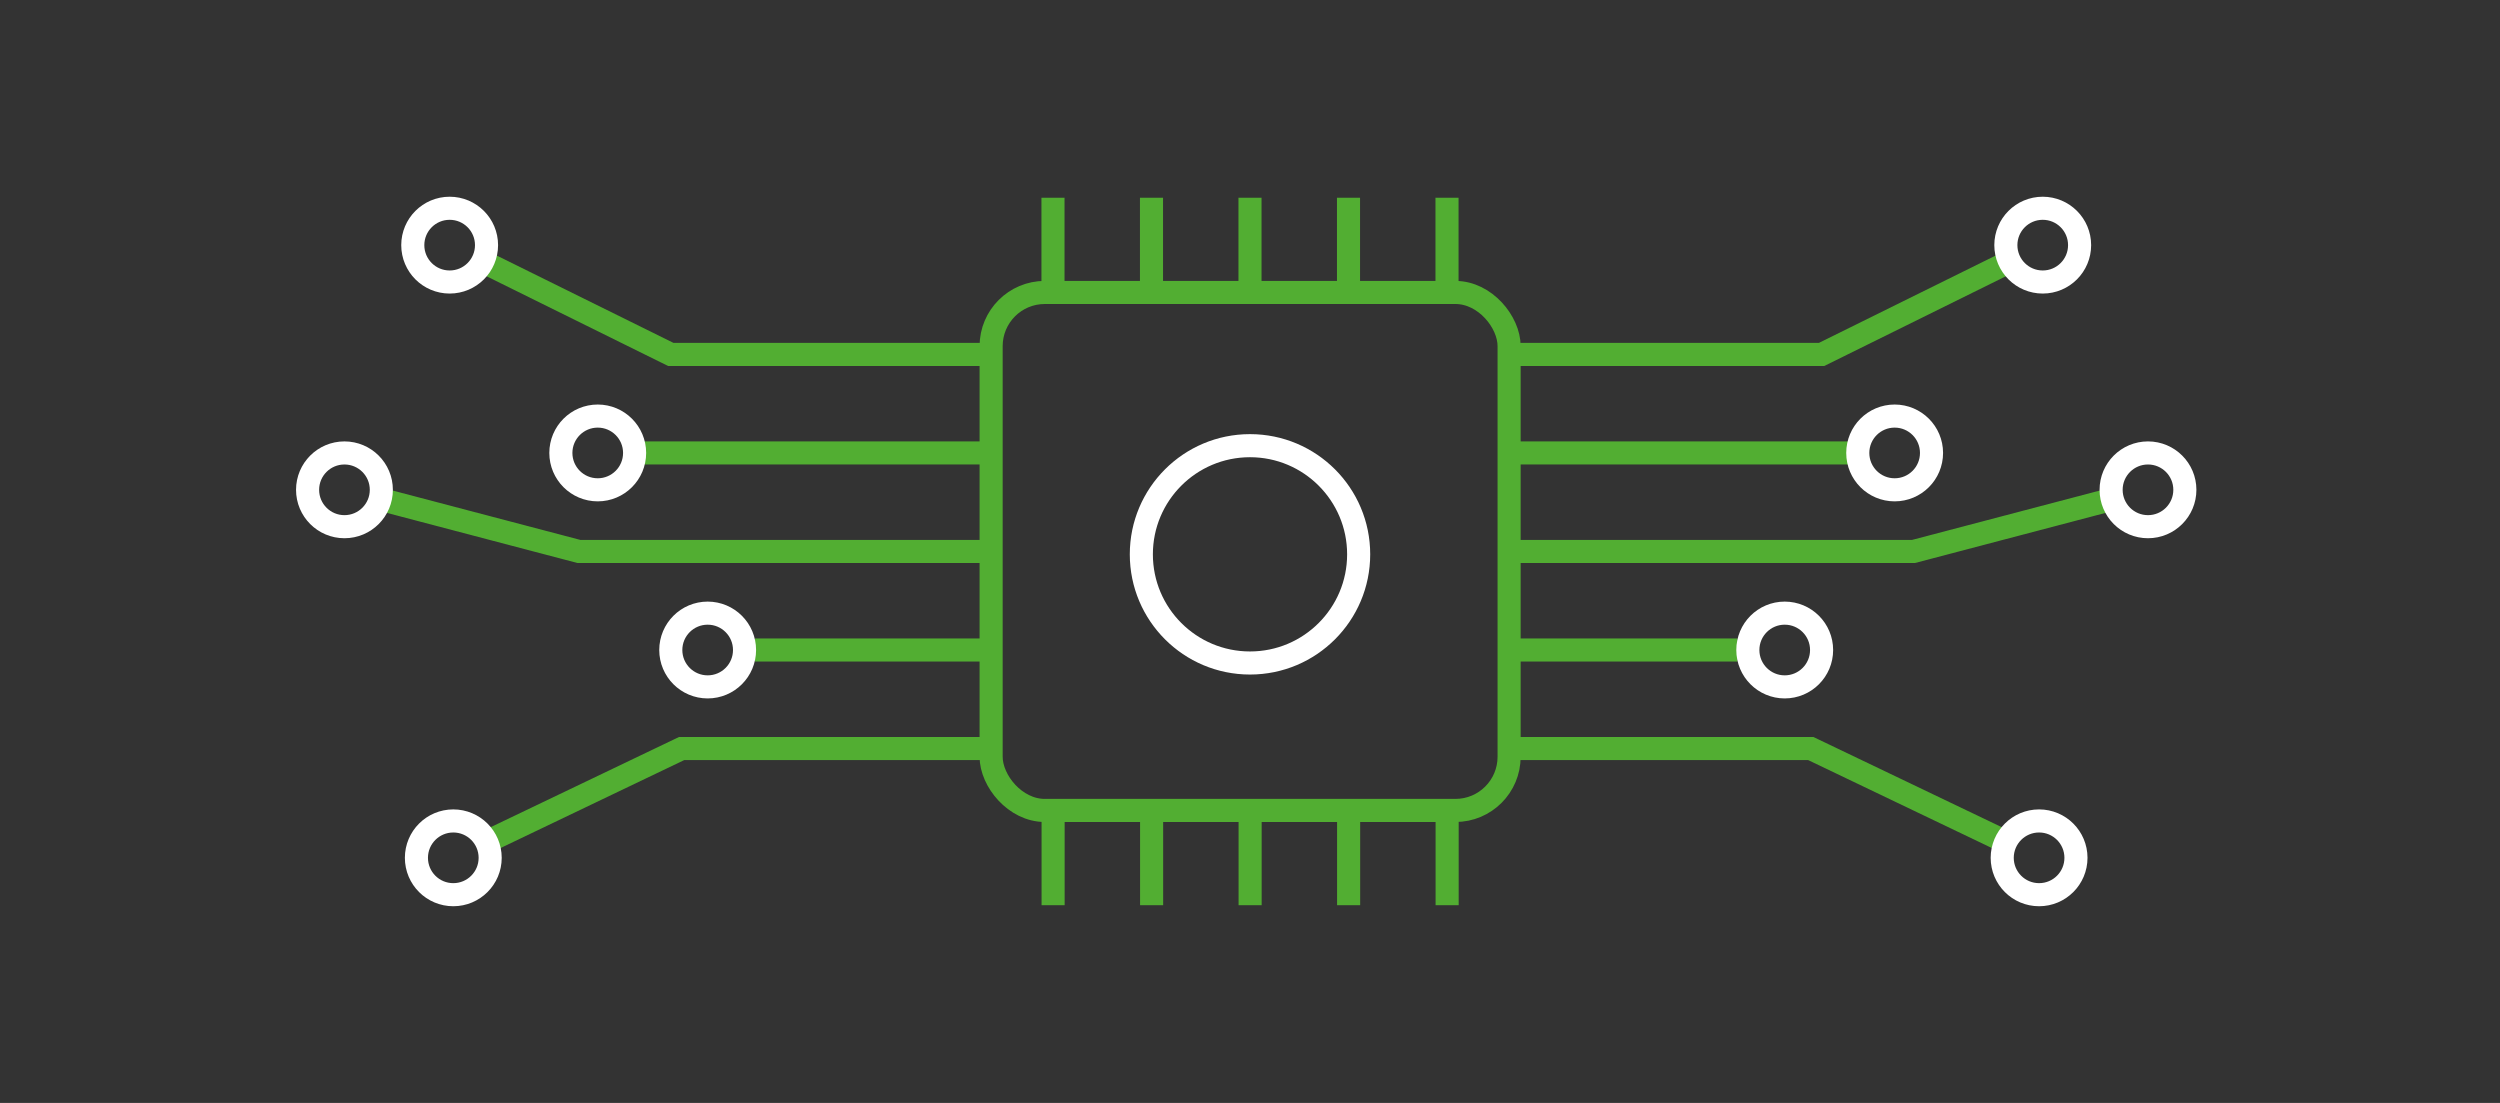 <svg xmlns="http://www.w3.org/2000/svg" style="background:#141b4d" viewBox="0 0 433.22 191.13">
  <rect x="0" y="0" width="433.22" height="191.13" fill="#333333" stroke="none"/>
  <rect width="89.76" height="89.76" x="171.75" y="50.68" fill="none" stroke="#52ae32" stroke-miterlimit="10" stroke-width="4" rx="9.3" ry="9.3"/>
  <path fill="none" stroke="#52ae32" stroke-miterlimit="10" stroke-width="4" d="M261.51 61.42h54.15l32.6-16.11M261.51 129.71h52.27l33.81 16.19M301.07 112.64h-39.56M261.51 95.56h70.08l34.45-9.06M320.38 78.49h-58.87M182.49 140.44v16.42M250.77 140.44v16.42M233.7 140.44v16.42M216.63 139.11v17.75M199.56 140.44v16.42M182.47 34.27v16.41M250.75 34.27v16.41M233.68 34.27v16.41M216.61 34.27v16.41M199.54 34.27v16.41"/>
  <circle cx="216.61" cy="96.06" r="18.83" fill="none" stroke="#fff" stroke-miterlimit="10" stroke-width="4"/>
  <circle cx="309.27" cy="112.64" r="6.39" fill="none" stroke="#fff" stroke-miterlimit="10" stroke-width="4"/>
  <circle cx="353.35" cy="148.65" r="6.39" fill="none" stroke="#fff" stroke-miterlimit="10" stroke-width="4"/>
  <circle cx="328.32" cy="78.49" r="6.39" fill="none" stroke="#fff" stroke-miterlimit="10" stroke-width="4"/>
  <circle cx="372.22" cy="84.88" r="6.39" fill="none" stroke="#fff" stroke-miterlimit="10" stroke-width="4"/>
  <circle cx="353.98" cy="42.48" r="6.39" fill="none" stroke="#fff" stroke-miterlimit="10" stroke-width="4"/>
  <path fill="none" stroke="#52ae32" stroke-miterlimit="10" stroke-width="4" d="M171.75 61.42h-55.51l-32.6-16.11M171.75 129.71h-53.63L84.31 145.9M130.83 112.64h40.92M171.75 95.56h-71.44L65.86 86.5M111.52 78.49h60.23"/>
  <circle cx="122.63" cy="112.64" r="6.39" fill="none" stroke="#fff" stroke-miterlimit="10" stroke-width="4"/>
  <circle cx="78.55" cy="148.65" r="6.39" fill="none" stroke="#fff" stroke-miterlimit="10" stroke-width="4"/>
  <circle cx="103.58" cy="78.49" r="6.39" fill="none" stroke="#fff" stroke-miterlimit="10" stroke-width="4"/>
  <circle cx="59.69" cy="84.88" r="6.39" fill="none" stroke="#fff" stroke-miterlimit="10" stroke-width="4"/>
  <circle cx="77.92" cy="42.48" r="6.39" fill="none" stroke="#fff" stroke-miterlimit="10" stroke-width="4"/>
</svg>
